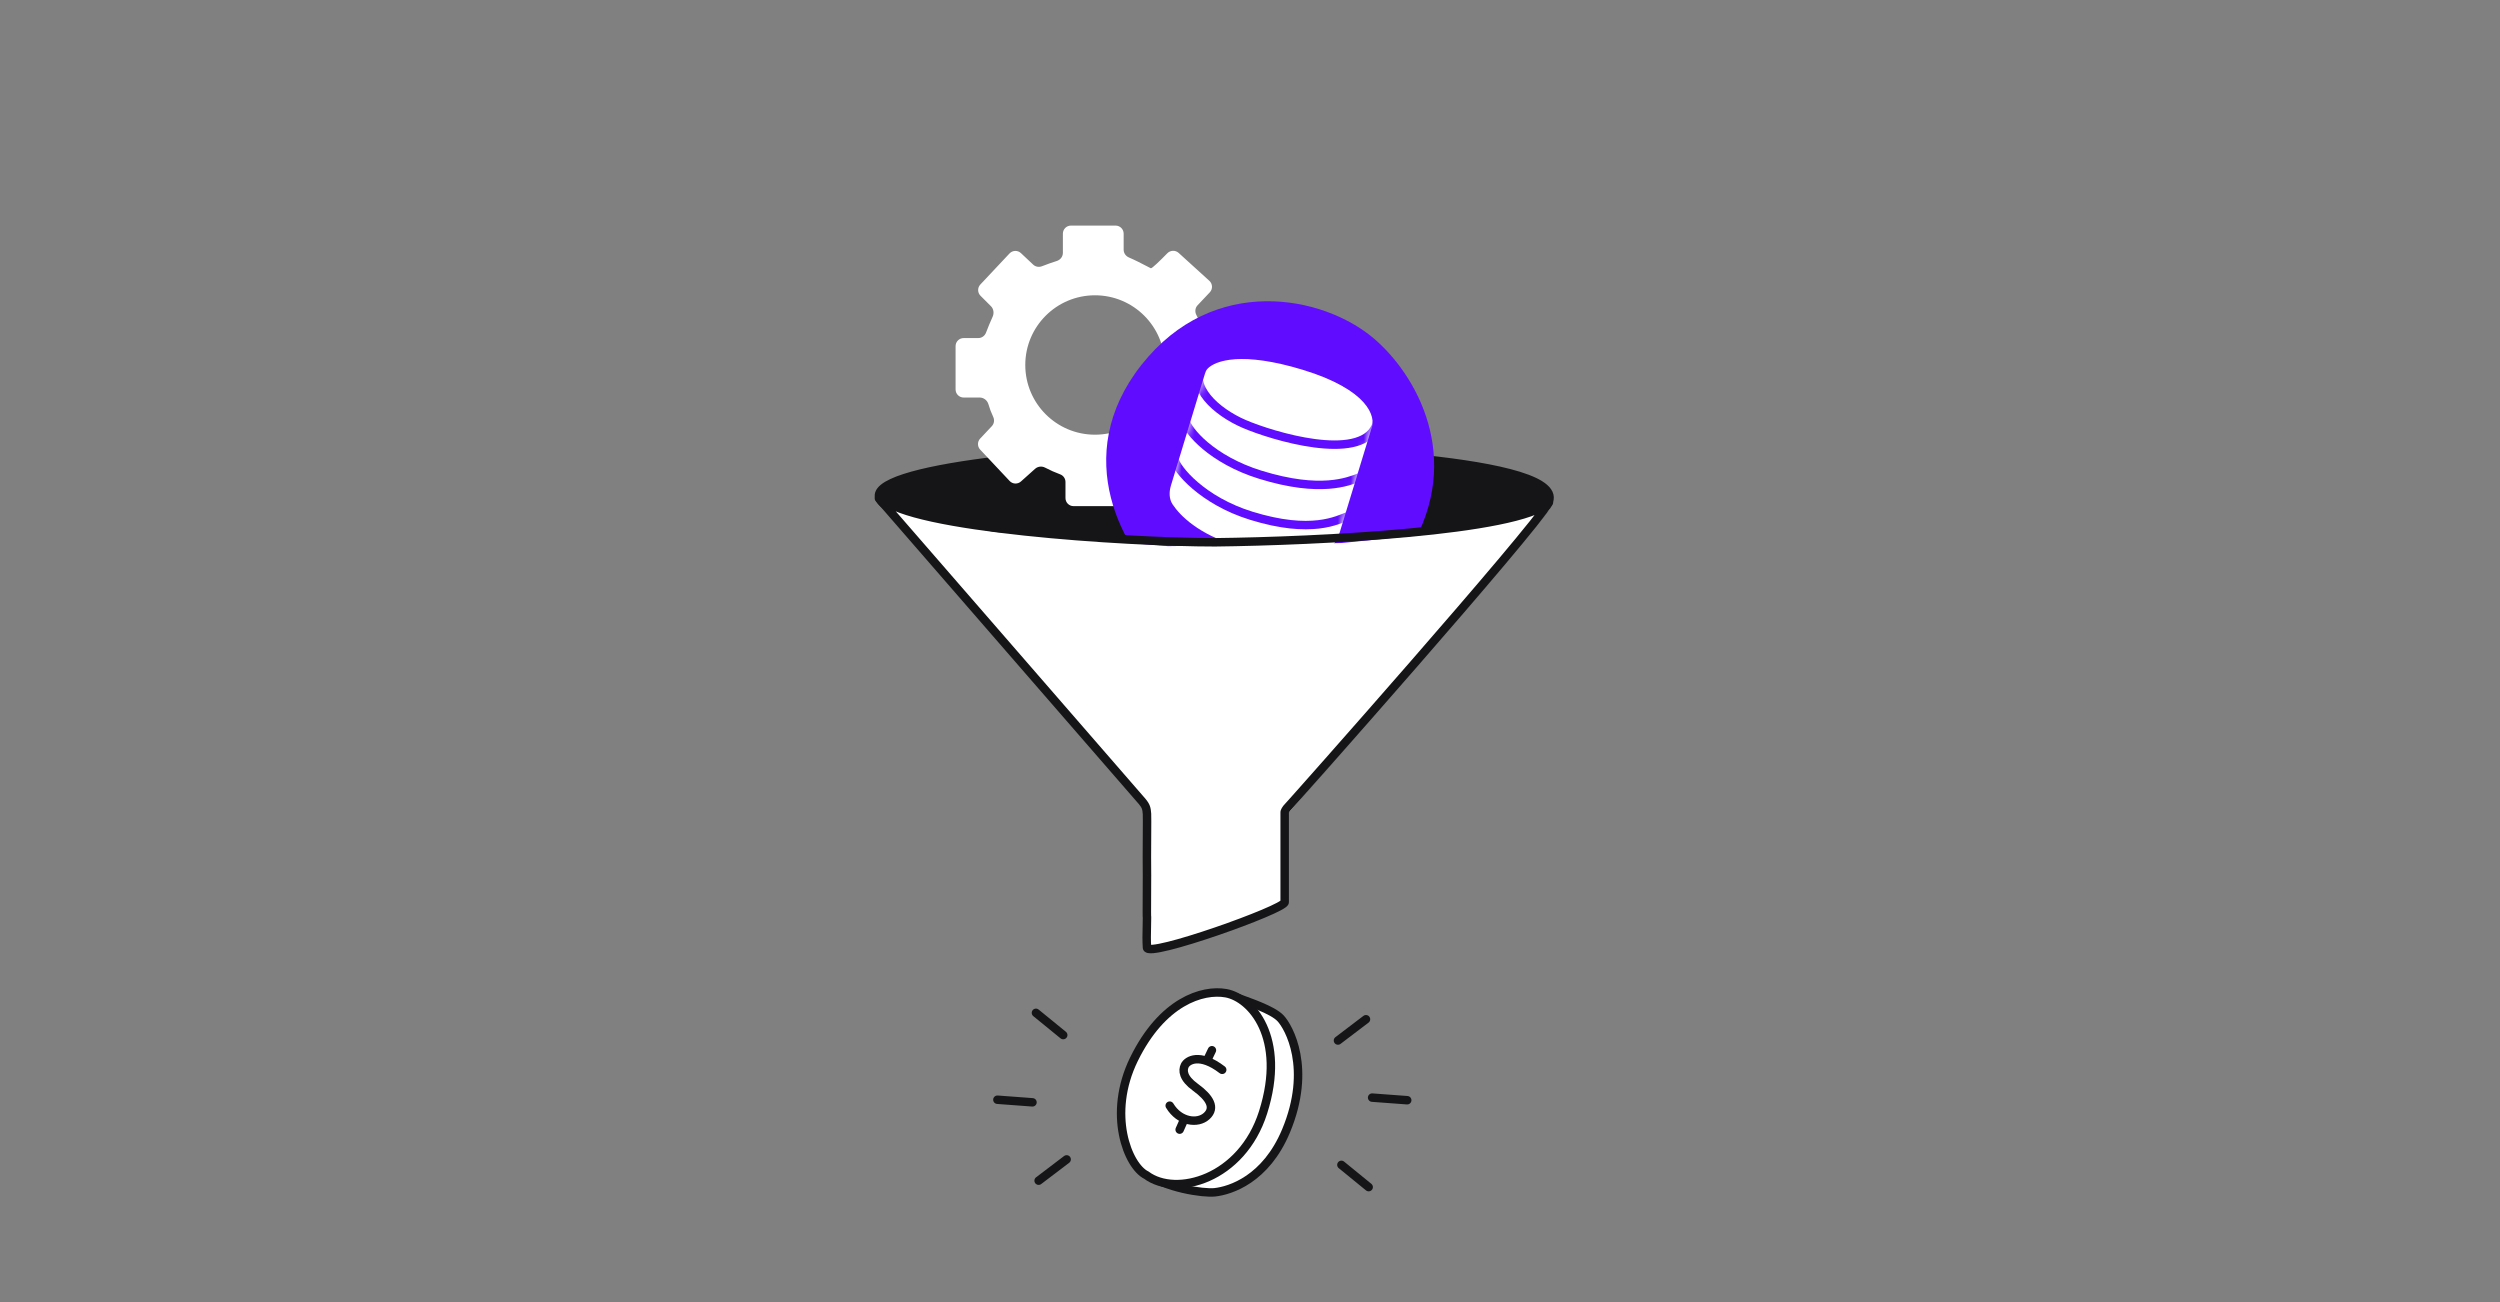 <?xml version="1.0" encoding="UTF-8"?> <svg xmlns="http://www.w3.org/2000/svg" width="384" height="200" viewBox="0 0 384 200" fill="none"><rect x="0" y="0" width="384" height="200" fill="#808080" stroke="none"/><path d="M237.999 76.684C237.16 81.966 203.215 83.678 186.347 83.874C171.974 83.874 137.689 81.526 135.144 76.684C132.599 71.842 164.342 68.911 185.6 68.91C196.988 68.91 239.047 70.081 237.999 76.684Z" fill="#151417" stroke="#151417" stroke-width="1.3" stroke-linecap="round" stroke-linejoin="round"></path><path d="M196.703 156.418C195.439 155.073 191.803 153.909 189.31 152.986C184.125 161.436 172.777 177.733 175.873 180.118C178.97 182.504 184.841 183.321 186.572 183.139C189.015 182.877 194.438 181.127 197.536 173.707C201.55 164.091 197.966 157.763 196.703 156.418Z" fill="white" stroke="#151417" stroke-width="1.3"></path><path d="M194.01 170.858C197.661 159.352 192.18 153.248 188.306 152.557C184.707 151.916 178.508 153.836 174.171 162.711C170.051 171.141 173.236 179.101 176.07 180.497C180.64 183.908 190.751 181.126 194.01 170.858Z" fill="white" stroke="#151417" stroke-width="1.3"></path><path d="M187.73 164.324C184.244 161.65 182.365 162.89 181.987 163.656C181.609 164.422 181.695 165.61 183.615 167.002C185.836 168.613 186.726 170.161 185.342 171.427C183.958 172.692 181.17 172.324 179.668 169.829" stroke="#151417" stroke-width="1.3" stroke-linecap="round"></path><path d="M186.152 161.316L185.621 162.428" stroke="#151417" stroke-width="1.3" stroke-linecap="round"></path><path d="M181.696 172.389L181.196 173.512" stroke="#151417" stroke-width="1.3" stroke-linecap="round"></path><path d="M159.534 181.352L163.836 178.083" stroke="#151417" stroke-width="1.3" stroke-linecap="round"></path><path d="M153.2 168.918L158.588 169.319" stroke="#151417" stroke-width="1.3" stroke-linecap="round"></path><path d="M209.814 156.557L205.512 159.825" stroke="#151417" stroke-width="1.3" stroke-linecap="round"></path><path d="M216.148 168.994L210.76 168.594" stroke="#151417" stroke-width="1.3" stroke-linecap="round"></path><path d="M210.227 182.34L206.04 178.925" stroke="#151417" stroke-width="1.3" stroke-linecap="round"></path><path d="M159.122 155.572L163.309 158.987" stroke="#151417" stroke-width="1.3" stroke-linecap="round"></path><path fill-rule="evenodd" clip-rule="evenodd" d="M152.214 47.038L150.606 45.43C150.132 44.956 150.12 44.191 150.579 43.703L155.061 38.932C155.531 38.432 156.317 38.408 156.816 38.878L158.696 40.647C159.055 40.985 159.58 41.076 160.04 40.896C160.828 40.586 161.661 40.295 162.33 40.084C162.872 39.912 163.259 39.414 163.259 38.845V35.891C163.259 35.206 163.815 34.65 164.5 34.65H171.352C172.037 34.65 172.593 35.206 172.593 35.891V38.358C172.593 38.875 172.915 39.336 173.39 39.541C174.402 39.977 175.415 40.505 176.139 40.882C176.384 41.01 176.595 41.12 176.763 41.204C176.919 41.282 178.223 40.008 179.295 38.907C179.768 38.422 180.541 38.391 181.041 38.847L185.757 43.133C186.27 43.6 186.301 44.398 185.824 44.903L183.948 46.889C183.573 47.287 183.505 47.881 183.755 48.367C184.187 49.206 184.584 50.111 184.843 50.91C185.031 51.487 185.548 51.927 186.155 51.927H188.43C189.116 51.927 189.671 52.483 189.671 53.168V59.424C189.671 60.109 189.116 60.665 188.43 60.665H186.04C185.486 60.665 185.002 61.034 184.797 61.549C184.514 62.262 184.15 62.992 183.835 63.564C183.55 64.082 183.617 64.739 184.036 65.157L186.199 67.321C186.689 67.81 186.683 68.606 186.186 69.088L181.215 73.913C180.728 74.385 179.953 74.379 179.473 73.9L177.564 71.991C177.201 71.628 176.652 71.527 176.182 71.733C175.216 72.154 174.373 72.5 173.614 72.731C173.033 72.907 172.593 73.422 172.593 74.028V76.502C172.593 77.188 172.037 77.743 171.352 77.743H164.897C164.212 77.743 163.657 77.188 163.657 76.502V74.028C163.657 73.515 163.34 73.055 162.862 72.867C162.431 72.697 161.935 72.499 161.671 72.382C161.395 72.259 160.921 72.027 160.502 71.816C160.013 71.57 159.406 71.638 158.997 72.004L156.814 73.957C156.312 74.406 155.544 74.373 155.083 73.882L150.554 69.062C150.106 68.584 150.106 67.839 150.555 67.362L152.343 65.462C152.698 65.085 152.78 64.528 152.566 64.057C152.417 63.731 152.254 63.356 152.139 63.048C152.026 62.745 151.913 62.396 151.816 62.074C151.642 61.494 151.1 61.062 150.495 61.062H148.018C147.332 61.062 146.777 60.507 146.777 59.821V53.168C146.777 52.483 147.332 51.927 148.018 51.927H150.265C150.793 51.927 151.261 51.594 151.449 51.101C151.759 50.286 152.143 49.355 152.465 48.658C152.713 48.121 152.632 47.456 152.214 47.038ZM168.189 66.769C174.102 66.769 178.896 61.976 178.896 56.063C178.896 50.15 174.102 45.357 168.189 45.357C162.277 45.357 157.483 50.15 157.483 56.063C157.483 61.976 162.277 66.769 168.189 66.769Z" fill="white"></path><path d="M216.612 84.26C224.888 70.288 217.509 57.446 210.932 51.913C203.218 45.422 186.429 41.983 175.33 56.041C164.231 70.1 172.515 84.804 179.483 90.672C186.452 96.541 206.267 101.725 216.612 84.26Z" fill="#600DFF"></path><path d="M185.054 57.481L179.858 74.568C179.556 75.56 179.55 76.638 180.128 77.499C181.313 79.263 184.062 82.014 189.88 83.824C196.827 85.986 201.236 85.438 203.773 84.343C204.782 83.908 205.421 82.949 205.742 81.899L210.663 65.784C211.369 64.072 210.237 59.875 200.058 56.787C190.796 53.977 186.671 55.35 185.465 56.651C185.252 56.881 185.145 57.182 185.054 57.481Z" fill="white"></path><mask id="mask0_5960_26250" style="mask-type:alpha" maskUnits="userSpaceOnUse" x="179" y="55" width="32" height="31"><path d="M185.04 57.475L179.844 74.562C179.542 75.554 179.536 76.633 180.114 77.493C181.299 79.257 184.048 82.008 189.866 83.818C196.813 85.98 201.222 85.432 203.759 84.337C204.767 83.902 205.407 82.944 205.728 81.893L210.649 65.778C211.355 64.066 210.223 59.869 200.044 56.781C190.782 53.971 186.657 55.345 185.451 56.645C185.238 56.875 185.131 57.176 185.04 57.475Z" fill="black"></path></mask><g mask="url(#mask0_5960_26250)"><path d="M182.053 64.541C182.374 66.162 186.145 70.618 193.595 72.922C202.907 75.802 207.145 73.939 208.823 73.326" stroke="#600DFF" stroke-width="1.3" stroke-linecap="round" stroke-linejoin="round"></path><path d="M180.355 70.471C180.676 72.092 184.731 76.91 192.181 79.215C201.493 82.095 205.447 79.868 207.125 79.255" stroke="#600DFF" stroke-width="1.3" stroke-linecap="round" stroke-linejoin="round"></path><path d="M211.282 65.564C213.306 61.211 204.095 56.92 197.842 55.124C196.958 54.835 187.013 52.425 184.731 55.882C182.449 59.339 186.802 63.262 191.104 65.115C195.407 66.968 208.752 71.006 211.282 65.564Z" stroke="#600DFF" stroke-width="1.3" stroke-linecap="round" stroke-linejoin="round"></path></g><path d="M175.861 123.518L136.151 77.541L137.801 78.512L142.201 79.807L152.714 81.688L164.522 82.659L179.403 83.889L194.704 83.656L206.075 83.404L219.266 82.089L229.929 79.885L238.018 78.203L228.682 89.496L197.808 124.963V138.594L194.227 140.152L183.149 144.363L180.322 144.998C180.322 144.998 178.641 145.305 176.283 145.633L176.583 127.226V125.372V124.65L175.861 123.518Z" fill="white"></path><path d="M237.922 77.168L238.488 77.488C238.645 77.21 238.577 76.859 238.328 76.66C238.078 76.461 237.721 76.472 237.485 76.687L237.922 77.168ZM186.634 83.297V83.947L186.641 83.947L186.634 83.297ZM135.457 76.533L135.93 76.088C135.803 75.952 135.622 75.877 135.436 75.883L135.457 76.533ZM135 76.548L134.979 75.898C134.728 75.906 134.505 76.058 134.404 76.288C134.304 76.518 134.345 76.785 134.509 76.974L135 76.548ZM175.438 123.105L175.939 122.69C175.936 122.686 175.933 122.682 175.929 122.678L175.438 123.105ZM176.178 125.025L176.826 124.976L176.826 124.976L176.178 125.025ZM176.179 128.422L175.529 128.418L175.529 128.418L176.179 128.422ZM176.178 134.476L176.828 134.48C176.828 134.475 176.828 134.47 176.828 134.465L176.178 134.476ZM176.172 140.798L175.532 140.68L175.532 140.68L176.172 140.798ZM176.155 142.397L176.805 142.413L176.805 142.413L176.155 142.397ZM176.178 145.554L176.827 145.511L176.827 145.511L176.178 145.554ZM197.918 123.843L198.377 124.303L198.377 124.303L197.918 123.843ZM237.485 76.687C236.971 77.154 236.058 77.629 234.744 78.089C233.446 78.543 231.818 78.961 229.931 79.342C226.158 80.105 221.404 80.712 216.295 81.188C206.079 82.138 194.501 82.556 186.626 82.647L186.641 83.947C194.538 83.856 206.154 83.437 216.415 82.482C221.544 82.005 226.35 81.392 230.188 80.616C232.107 80.229 233.798 79.797 235.173 79.316C236.533 78.841 237.648 78.296 238.359 77.649L237.485 76.687ZM186.634 82.647C179.646 82.647 167.946 82.096 157.461 80.977C152.219 80.417 147.296 79.717 143.426 78.876C141.49 78.456 139.832 78.003 138.536 77.522C137.218 77.032 136.357 76.542 135.93 76.088L134.983 76.978C135.627 77.663 136.731 78.238 138.084 78.741C139.46 79.252 141.183 79.719 143.15 80.147C147.086 81.001 152.06 81.707 157.323 82.269C167.852 83.393 179.598 83.947 186.634 83.947V82.647ZM135.021 77.198C135.173 77.193 135.325 77.188 135.478 77.183L135.436 75.883C135.283 75.888 135.131 75.893 134.979 75.898L135.021 77.198ZM175.929 122.678L135.491 76.122L134.509 76.974L174.948 123.531L175.929 122.678ZM176.826 124.976C176.794 124.544 176.756 124.165 176.621 123.791C176.483 123.408 176.26 123.078 175.939 122.69L174.938 123.519C175.22 123.86 175.334 124.055 175.399 124.233C175.466 124.421 175.497 124.637 175.53 125.073L176.826 124.976ZM176.829 128.426C176.84 126.735 176.849 125.287 176.826 124.976L175.53 125.073C175.548 125.314 175.54 126.673 175.529 128.418L176.829 128.426ZM176.828 134.465C176.801 132.904 176.817 130.453 176.829 128.426L175.529 128.418C175.517 130.438 175.501 132.908 175.528 134.488L176.828 134.465ZM175.532 140.68C175.528 140.701 175.535 140.659 175.548 140.617C175.552 140.604 175.563 140.57 175.583 140.528C175.588 140.517 175.652 140.37 175.814 140.265C175.918 140.198 176.08 140.137 176.274 140.169C176.457 140.199 176.577 140.297 176.638 140.362C176.743 140.472 176.779 140.59 176.784 140.605C176.805 140.668 176.811 140.72 176.811 140.721C176.813 140.735 176.813 140.744 176.813 140.745C176.814 140.748 176.813 140.743 176.813 140.725C176.81 140.653 176.808 140.478 176.807 140.087C176.806 139.311 176.81 137.718 176.828 134.48L175.528 134.473C175.51 137.711 175.506 139.308 175.507 140.089C175.508 140.476 175.51 140.671 175.513 140.766C175.514 140.79 175.515 140.815 175.517 140.838C175.517 140.849 175.519 140.866 175.521 140.885C175.522 140.893 175.529 140.948 175.55 141.013C175.555 141.029 175.592 141.148 175.697 141.259C175.759 141.323 175.879 141.421 176.062 141.452C176.256 141.484 176.418 141.423 176.522 141.355C176.685 141.25 176.749 141.103 176.755 141.091C176.775 141.049 176.786 141.013 176.791 140.999C176.8 140.967 176.806 140.941 176.807 140.935C176.809 140.926 176.811 140.917 176.811 140.917L175.532 140.68ZM176.828 140.987C176.828 140.881 176.827 140.81 176.825 140.767C176.825 140.759 176.823 140.725 176.816 140.685C176.816 140.681 176.805 140.598 176.76 140.506C176.746 140.478 176.666 140.304 176.458 140.203C176.333 140.142 176.184 140.12 176.035 140.153C175.898 140.183 175.802 140.25 175.748 140.298C175.649 140.383 175.603 140.476 175.592 140.499C175.574 140.536 175.563 140.566 175.558 140.581C175.547 140.613 175.541 140.638 175.539 140.646C175.537 140.657 175.535 140.666 175.534 140.67C175.533 140.675 175.533 140.679 175.532 140.68L176.811 140.917C176.812 140.91 176.81 140.923 176.806 140.937C176.805 140.944 176.799 140.967 176.789 140.997C176.784 141.012 176.774 141.042 176.756 141.078C176.745 141.1 176.699 141.193 176.6 141.279C176.546 141.326 176.45 141.393 176.314 141.423C176.165 141.456 176.016 141.434 175.891 141.373C175.683 141.272 175.603 141.099 175.589 141.071C175.545 140.979 175.534 140.898 175.534 140.896C175.53 140.874 175.529 140.857 175.528 140.851C175.527 140.844 175.527 140.838 175.527 140.836C175.527 140.832 175.527 140.838 175.527 140.867C175.528 140.894 175.528 140.932 175.528 140.987H176.828ZM176.805 142.413C176.817 141.93 176.828 141.45 176.828 140.987H175.528C175.528 141.432 175.517 141.896 175.506 142.382L176.805 142.413ZM176.827 145.511C176.757 144.461 176.781 143.426 176.805 142.413L175.506 142.382C175.482 143.387 175.455 144.48 175.529 145.596L176.827 145.511ZM196.676 138.568C196.676 138.457 196.709 138.375 196.729 138.335C196.75 138.293 196.769 138.27 196.772 138.267C196.777 138.262 196.76 138.281 196.701 138.325C196.586 138.411 196.394 138.529 196.116 138.677C195.567 138.971 194.765 139.338 193.785 139.751C191.827 140.576 189.208 141.56 186.581 142.461C183.952 143.363 181.332 144.176 179.37 144.663C178.384 144.908 177.593 145.063 177.058 145.112C176.782 145.137 176.628 145.128 176.564 145.115C176.532 145.108 176.577 145.111 176.643 145.161C176.73 145.228 176.816 145.352 176.827 145.511L175.529 145.596C175.547 145.856 175.68 146.061 175.853 146.194C176.005 146.31 176.174 146.362 176.302 146.388C176.558 146.441 176.867 146.434 177.176 146.406C177.813 146.348 178.682 146.173 179.684 145.924C181.698 145.424 184.358 144.598 187.003 143.691C189.649 142.783 192.298 141.789 194.289 140.949C195.283 140.531 196.126 140.145 196.728 139.824C197.026 139.665 197.286 139.511 197.479 139.367C197.574 139.296 197.675 139.211 197.76 139.113C197.826 139.035 197.976 138.843 197.976 138.568H196.676ZM196.676 134.156V138.568H197.976V134.156H196.676ZM196.676 131.706V134.156H197.976V131.706H196.676ZM196.676 124.769V131.706H197.976V124.769H196.676ZM197.459 123.383C197.187 123.655 197 123.905 196.878 124.124C196.768 124.319 196.676 124.549 196.676 124.769H197.976C197.976 124.838 197.962 124.87 197.969 124.85C197.972 124.839 197.984 124.808 198.012 124.759C198.067 124.661 198.176 124.504 198.377 124.303L197.459 123.383ZM237.356 76.848C237.067 77.358 236.248 78.458 234.985 80.04C233.737 81.604 232.089 83.596 230.178 85.865C226.357 90.403 221.494 96.038 216.691 101.553C211.888 107.067 207.146 112.459 203.569 116.508C201.78 118.533 200.283 120.222 199.214 121.423C198.68 122.023 198.254 122.502 197.952 122.838C197.8 123.007 197.681 123.139 197.595 123.234C197.552 123.281 197.519 123.318 197.494 123.345C197.465 123.376 197.457 123.385 197.459 123.383L198.377 124.303C198.691 123.99 208.075 113.424 217.671 102.406C222.476 96.89 227.345 91.248 231.173 86.702C233.087 84.43 234.743 82.428 236.001 80.851C237.246 79.293 238.138 78.106 238.488 77.488L237.356 76.848Z" fill="#151417"></path></svg> 